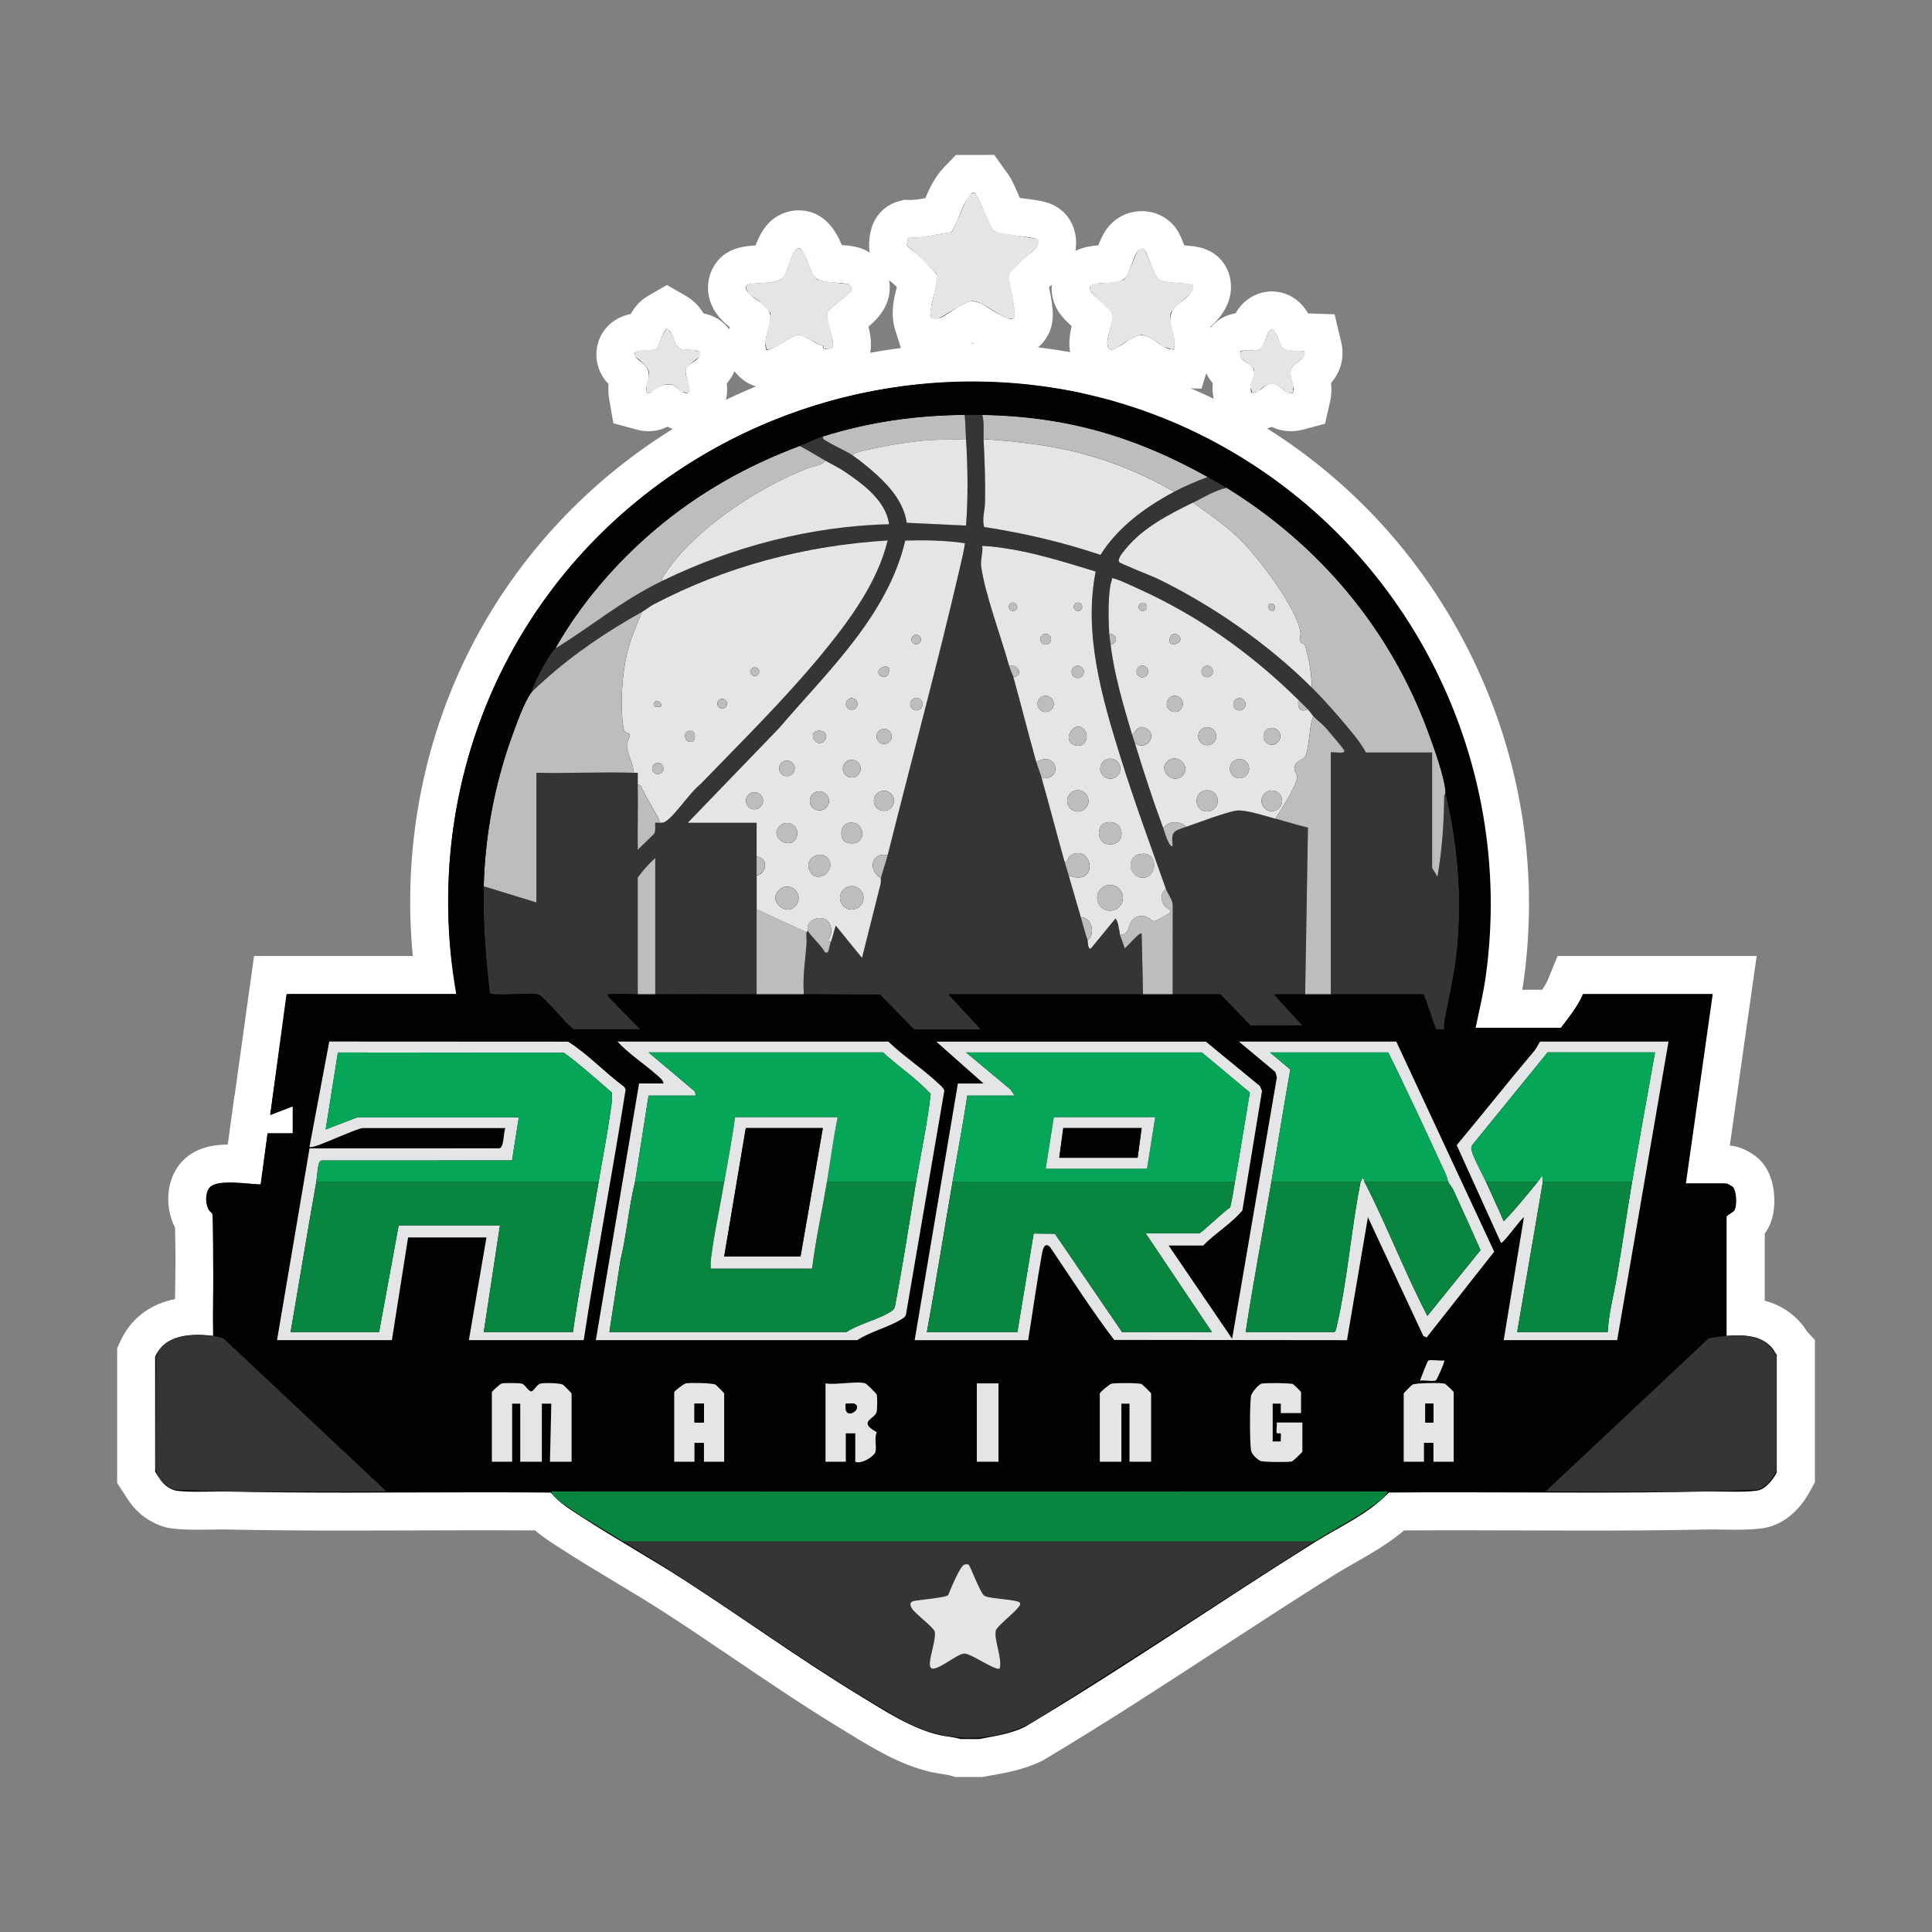 <?xml version="1.0" encoding="UTF-8"?>
<svg id="Camada_1" data-name="Camada 1" xmlns="http://www.w3.org/2000/svg" viewBox="0 0 610 610">
  <rect x="0" y="0" width="610" height="610" fill="#808080" stroke="none"/>
  <defs>
    <style>
      .cls-1 {
        fill: #08853e;
      }

      .cls-2 {
        fill: #06a659;
      }

      .cls-3 {
        fill: #fff;
      }

      .cls-4 {
        fill: #010202;
      }

      .cls-5 {
        fill: #bbbdbf;
      }

      .cls-6 {
        fill: #e4e5e6;
      }

      .cls-7 {
        fill: #373435;
      }
    </style>
  </defs>
  <g>
    <path d="M302.5,555.08l-.82-.24c-.88-.26-1.95-.42-3.08-.59-1.07-.16-2.17-.33-3.35-.6-8.75-2-17-7.06-24.27-11.52-.81-.5-1.61-.99-2.4-1.46-11.52-7-22.81-14.65-33.73-22.04-7.16-4.85-14.56-9.86-21.92-14.62-5.2-3.36-10.65-6.63-15.92-9.79-5.51-3.31-11.21-6.73-16.72-10.31l-.96-.62c-2.62-1.68-5.51-3.54-8.05-6.05-5.49-.04-11.43-.06-18.07-.06-7.28,0-14.56.02-21.84.05-7.29.02-14.59.05-21.88.05-15.09,0-26.74-.11-37.79-.34-.54-.01-1.09-.02-1.66-.02-1.17,0-2.38.02-3.61.04-1.33.02-2.68.04-4.02.04-3.11,0-5.41-.11-7.44-.36-1.48-.18-3.06-.78-4.84-1.84-2.9-1.73-4.48-4.24-5.64-6.07-.16-.26-.33-.52-.5-.78l-.98-1.5v-39.43l.54-1.19c2.08-4.56,6.84-9.97,17.7-10.35,0-2.97.04-5.92.08-8.82.07-5.28.14-10.73,0-16.02-.02-.52-.02-1.18-.03-1.9,0-.79-.02-1.99-.06-2.98-.16-.21-.32-.44-.46-.7-2.54-4.31-2.4-11.35,1.85-14.98,2.84-2.42,6.79-2.73,9.91-2.73,1.56,0,3.13.09,4.61.2l2.15-15.73h.04l6.13-43.99h51.63c-4.83-35.75,1.66-72.3,18.52-103.67,14.76-27.47,36.98-50.36,64.25-66.19,26.52-15.4,56.67-23.53,87.2-23.53,27.94,0,55.62,6.99,80.05,20.21,30.68,16.6,55.25,41.9,71.07,73.15,15.83,31.28,21.69,66.19,16.95,100.93-.45,3.32-1.09,6.57-1.76,9.76h16.53c1.79-2.34,3.42-4.58,4.37-6.92l1.52-3.73h51.92l-8.47,59.83h6.07c2.83,0,5.76,2.5,5.79,2.52,3.72,3.37,3.96,11.86,1.41,15.49-.41.58-.87,1.04-1.34,1.43v28.57c3.49.25,9.03,1.35,13.08,6.19.58.69.97,1.36,1.22,1.8.04.06.07.13.11.19l1.44,1.57v41l-.71,1.33c-1.62,3.01-5.19,8.16-10.97,8.86-2.04.25-4.33.36-7.43.36-1.33,0-2.67-.02-4-.04-1.23-.02-2.44-.04-3.61-.04-.58,0-1.15,0-1.7.02-10.86.23-22.33.34-37.19.34-7.09,0-14.19-.02-21.29-.05-7.08-.02-14.17-.05-21.25-.05-6.57,0-12.44.02-17.85.06-4.9,4.56-10.63,7.82-16.2,10.99-2.27,1.29-4.42,2.51-6.48,3.8-12.29,7.69-24.67,15.76-36.64,23.57-17.9,11.67-36.4,23.73-55.11,34.86l-.24.14-.25.12c-4.76,2.26-9.59,3.13-14.26,3.97l-2.16.39h-7.14Z"/>
    <path class="cls-3" d="M307.04,120.45c26.22,0,52.72,6.24,77.19,19.49,60.28,32.63,94.27,99.6,84.92,167.99-.76,5.59-2.09,11.06-3.24,16.57h26.91c2.55-3.35,5.36-6.71,6.97-10.66h40.98l-8.47,59.83h12.98c.1,0,1.63.85,1.76.97,1.29,1.17,1.52,6.18.53,7.6-.36.52-2.42,1.55-2.42,1.95v37.57c1.17-.08,2.36-.14,3.55-.14,4.09,0,8.11.74,10.92,4.11.53.64.81,1.43,1.37,2.04v37.16c-1.26,2.34-3.58,5.4-6.41,5.74-2.05.25-4.36.31-6.71.31-2.56,0-5.18-.08-7.61-.08-.62,0-1.23,0-1.82.02-12.34.27-24.71.34-37.07.34-14.17,0-28.35-.09-42.52-.09-6.79,0-13.57.02-20.35.08-6.42,6.78-15.49,10.75-23.38,15.69-30.69,19.21-60.54,39.85-91.64,58.36-4.54,2.16-9.49,2.88-14.39,3.78h-5.74c-2.21-.65-4.53-.77-6.78-1.28-8.7-1.99-17.3-7.66-24.89-12.27-18.94-11.51-36.9-24.54-55.51-36.56-10.73-6.93-21.93-13.15-32.63-20.1-3.42-2.22-7.04-4.38-9.6-7.61-6.92-.06-13.84-.09-20.77-.09-14.56,0-29.12.1-43.67.1-12.57,0-25.14-.07-37.69-.34-.58-.01-1.18-.02-1.79-.02-2.43,0-5.07.08-7.64.08-2.36,0-4.66-.07-6.71-.32-.77-.09-1.83-.65-2.5-1.05-1.97-1.17-2.97-3.11-4.18-4.97v-36.34c2.49-5.45,7.99-6.86,13.47-6.86,1.64,0,3.28.13,4.83.31-.23-10.41.31-20.88.01-31.3-.05-1.86-.02-5.51-.26-7.1-.07-.43-.78-.76-1.13-1.35-1.13-1.92-1.23-5.82.58-7.37,1.17-1,3.47-1.3,6.01-1.3,3.57,0,7.64.58,9.78.58h.01l2.2-16.1h7.92v-8.47l-7.1,2.73,5.33-38.25h53.41c-6.46-36.43-.66-74.34,16.8-106.83,29.47-54.83,87.08-86.56,146.17-86.56M307.04,108.45c-31.59,0-62.78,8.42-90.22,24.34-28.23,16.39-51.23,40.09-66.52,68.54-16.39,30.49-23.31,65.71-19.97,100.51h-50.12l-1.44,10.35-4.68,33.64h-.05l-1.42,10.38-.7,5.16c-3.8.05-9.06.62-13.21,4.17-6.55,5.6-6.86,15.6-3.44,22.01,0,.49.01.94.02,1.28,0,.75.02,1.44.03,1.99.15,5.16.08,10.31,0,15.76-.02,1.18-.03,2.37-.05,3.57-10.55,2.15-15.24,8.89-17.2,13.2l-1.08,2.37v42.51l1.95,2.99c.15.23.3.47.45.7,1.31,2.08,3.5,5.55,7.64,8.01,2.51,1.5,4.86,2.36,7.19,2.65,2.29.28,4.81.41,8.17.41,1.37,0,2.75-.02,4.12-.04,1.2-.02,2.39-.04,3.53-.04.52,0,1.03,0,1.53.01,11.1.24,22.8.34,37.95.34,7.3,0,14.71-.02,21.87-.05,7.15-.02,14.54-.05,21.8-.05,5.72,0,10.92.02,15.75.05,2.44,2.08,4.95,3.7,7.14,5.1l.95.61c5.6,3.64,11.34,7.08,16.9,10.42,5.23,3.14,10.63,6.39,15.76,9.69,7.31,4.72,14.69,9.72,21.82,14.55,10.97,7.43,22.32,15.11,33.97,22.19.78.47,1.57.96,2.37,1.45,7.67,4.7,16.36,10.04,26.07,12.26,1.4.32,2.67.51,3.79.68.89.13,1.81.27,2.3.42l1.65.48h8.55l1.08-.2c.54-.1,1.07-.19,1.61-.29,4.82-.86,10.29-1.84,15.77-4.45l.5-.24.48-.28c18.81-11.19,37.37-23.29,55.31-34.99,11.95-7.79,24.31-15.85,36.56-23.51,1.96-1.22,4.05-2.41,6.26-3.67,5-2.85,10.53-5.99,15.53-10.22,4.77-.03,9.91-.05,15.57-.05,7.07,0,14.26.02,21.22.05,6.98.02,14.19.05,21.3.05,14.91,0,26.42-.1,37.33-.34.51-.01,1.03-.01,1.56-.01,1.14,0,2.32.02,3.52.04,1.36.02,2.73.04,4.09.04,3.35,0,5.87-.12,8.16-.4,6.28-.76,11.8-5.01,15.54-11.98l1.43-2.66v-44.85l-2.58-2.81c-.34-.57-.86-1.39-1.58-2.25-3.03-3.62-6.94-6.08-11.68-7.37v-21.19c.09-.11.17-.23.25-.35,2.61-3.73,2.93-8.31,2.74-11.49-.21-3.53-1.26-8.46-5.04-11.89-.44-.4-4.21-3.69-8.98-4.05l6.54-46.18,1.94-13.68h-62.86l-3.05,7.47c-.4.99-1.05,2.06-1.84,3.19h-6.24c.16-.97.31-1.95.45-2.94,4.91-35.96-1.15-72.08-17.54-104.45-16.37-32.35-41.81-58.53-73.57-75.72-25.31-13.7-53.97-20.94-82.91-20.94h0Z"/>
  </g>
  <g>
    <path d="M319.24,106.7c-3.19,0-6.3-1.83-10.34-4.41-.53-.34-1.24-.79-1.54-.96-.08-.03-.16-.06-.22-.09-.25.12-.56.28-.83.42l-.48.25c-.33.17-1.35.85-2.03,1.3-2.48,1.65-4.09,2.68-5.75,3.09-.74.19-1.53.28-2.41.28-.34,0-.68-.01-1.02-.03-.14,0-.27-.02-.4-.02l-4.53.12-1.34-4.33c-1.12-3.59-.15-7.32.7-10.61.22-.86.52-2.01.68-2.87-.99-1.08-2.33-2.48-2.7-2.85-1.25-1.21-2.94-2.54-4.27-3.56l-1.6-1.23-.53-1.94c-.54-1.95-.11-5.22.9-7,.83-1.46,2.17-2.5,3.75-2.94l.86-.23.89.03c.16,0,.31,0,.47,0,2.17,0,4.49-.43,6.94-.88.66-.12,1.33-.25,2.01-.36.28-.63.55-1.31.83-2,1.2-2.94,2.55-6.28,5.3-9.13l1.77-1.83h6.47l1.79,2.53c.07.1.14.19.21.28.29.37.68.89,1.06,1.56.58,1,1.22,2.47,2.22,4.78.45,1.04,1.17,2.69,1.72,3.86,1.3.23,3.17.46,4.44.63,3.27.41,5.36.7,6.89,1.23,3.42,1.18,5.18,4.71,4.38,8.81-.53,2.7-2.52,4.35-5.53,6.85-.42.35-.79.65-1,.85-1.06,1.02-1.81,1.76-2.34,2.29.17.95.4,2.1.58,2.99,1.16,5.77,1.86,9.25-.16,12.14-1.32,1.89-3.46,2.98-5.86,2.98Z"/>
    <path class="cls-3" d="M307.73,60.93c.33.46.68.86.97,1.36,1.14,1.98,4.08,9.78,5.17,10.67,1.46,1.19,10.97,1.66,13.34,2.5.63.21.57,1.41.45,1.99-.16.84-3.89,3.65-4.78,4.51-.74.71-4.22,4.02-4.39,4.65-.33,2.32,2.67,12.27,1.69,13.68-.2.29-.53.41-.94.41-2.43,0-7.95-4.23-9.41-4.85-1.2-.51-2.06-.74-2.83-.74-1.22,0-2.2.57-3.92,1.46-1.54.79-5.25,3.59-6.48,3.9-.3.08-.62.1-.95.1-.48,0-.96-.05-1.42-.05-.05,0-.1,0-.15,0-1.18-3.8,2.61-10.48,1.57-14-.09-.32-3.87-4.29-4.44-4.84-1.44-1.39-3.2-2.79-4.79-4.01-.11-.4.12-2.47.45-2.55.22,0,.43,0,.65,0,4.35,0,8.56-1.26,12.85-1.76,2.51-3.94,3.26-9.03,6.55-12.44h.82M313.9,48.9l-6.17.03h-5.91l-3.54,3.66c-3.17,3.28-4.89,7.01-6.11,9.98-1.73.31-3.35.57-4.66.57-.1,0-.19,0-.29,0l-1.78-.05-1.72.47c-3.14.85-5.76,2.89-7.39,5.75-1.82,3.19-2.44,8.05-1.48,11.56l1.07,3.89,3.2,2.46c1.19.92,2.69,2.1,3.73,3.09.08.08.18.19.31.32-.94,3.62-2.09,8.46-.52,13.5l2.7,8.66,8.88-.23h.13c.44.03.88.04,1.32.04,1.37,0,2.64-.15,3.86-.46,2.72-.68,4.97-2.17,7.57-3.89,4.15,2.59,7.83,4.47,12.16,4.47s8.32-2.02,10.78-5.54c3.44-4.93,2.47-10.06,1.17-16.52.18-.16.42-.35.67-.56,3.42-2.84,6.64-5.52,7.58-10.31,1.39-7.07-2.03-13.48-8.31-15.64-2.09-.73-4.45-1.05-8.09-1.51-.32-.04-.69-.09-1.07-.14-.13-.29-.24-.56-.34-.79-1.08-2.5-1.79-4.1-2.53-5.39-.58-1.01-1.15-1.75-1.49-2.2l-.11-.15-3.59-5.05h0Z"/>
  </g>
  <g>
    <path d="M242.23,116.49c-1.81,0-3.48-.7-4.69-1.98l-1.07-1.13-.39-1.51c-.94-3.65-.04-6.83.62-9.15.19-.69.38-1.34.48-1.88-.01-.01-.35-.31-.35-.31-.19-.15-.46-.33-.76-.54-1.11-.78-2.64-1.85-3.88-3.14-3.55-3.69-3.07-7.61-1.44-10.04,1.98-2.96,5.25-3.16,8.71-3.36.92-.06,2.43-.15,3.45-.3.24-.6.5-1.36.69-1.9,1.16-3.35,2.61-7.51,6.8-8.61.56-.15,1.14-.22,1.72-.22,5.42,0,7.46,5.44,8.68,8.69.1.27.18.5.25.66.17.35.33.73.48,1.06.02.06.05.11.08.17.11.02.23.04.37.07.66.11,1.55.17,2.5.22,1.38.08,2.95.18,4.47.51,2.32.51,5,2.36,5.76,5.32,1.27,4.95-2.86,8.23-6.17,10.86-.34.27-.77.61-1.16.93.13.51.29,1.07.42,1.52.75,2.63,1.53,5.36,1.02,8.1-.49,2.61-2.83,5.66-7.8,5.66-1.43,0-3.53-.19-5.22-1.81-.19-.18-.37-.37-.53-.57-.6-.3-1.19-.64-1.8-.98-.36-.2-.84-.47-1.29-.7-.58.33-1.24.72-1.76,1.02-3.61,2.13-5.77,3.33-8.19,3.33Z"/>
    <path class="cls-3" d="M252.12,78.42c1.58,0,2.95,4.72,3.47,5.83,1.6,3.45,1.42,4.06,5.37,4.74,2.12.37,4.73.25,6.69.68.41.09,1.15.54,1.25.95.52,2.03-6.52,5.85-7.55,7.93-1.08,2.17,2.11,8.01,1.58,10.86-.12.61-1.1.78-1.91.78-.54,0-1-.07-1.06-.13-.1-.1,0-.64-.31-.91-1.97-.49-5.76-3.41-7.69-3.41-.03,0-.05,0-.08,0-1.57.07-7.93,4.74-9.65,4.74-.15,0-.27-.04-.34-.11-.85-3.3,1.04-6.31,1.33-9.46.25-2.68-.58-3.22-2.42-4.89-1.19-1.08-6.41-3.89-5.07-5.88.75-1.12,8.88-.21,11.22-2.17,2-1.67,2.92-9,4.97-9.54.07-.02.14-.03.2-.03M252.12,66.42h0c-1.09,0-2.18.14-3.24.42-6.27,1.64-8.84,6.75-10.31,10.65-3.85.24-9.33.79-12.81,5.98-3.02,4.5-3.53,11.67,2.1,17.54.81.84,1.67,1.59,2.49,2.23-.62,2.61-1.11,6.13-.09,10.13l.77,3.02,2.15,2.26c2.36,2.48,5.57,3.85,9.04,3.85,3.66,0,6.63-1.49,9.87-3.36,2.34,2.03,5.34,3.06,8.92,3.06,8.09,0,12.71-5.3,13.7-10.55.59-3.13.13-6.02-.51-8.54.72-.6,1.44-1.25,2.12-1.94,5.29-5.38,4.9-10.79,4.2-13.53-1.49-5.8-6.47-8.85-10.28-9.69-1.59-.35-3.13-.49-4.46-.58-1.67-4.07-5.35-10.96-13.66-10.96h0ZM262.41,77.05s0,0,0,0h0Z"/>
  </g>
  <g>
    <path d="M370.33,116.38c-3.81-.15-6.53-2.08-8.34-3.35-.57-.4-1.16-.82-1.56-1.02-.14.07-1.01.53-1.01.53-.15.09-.65.43-1.01.68-2.16,1.48-4.61,3.16-7.55,3.16-.65,0-1.28-.08-1.89-.25-1.25-.34-3.01-1.19-4.23-3.34-1.95-3.43-.92-7.13-.1-10.11.14-.49.31-1.13.44-1.67-.56-.53-1.22-1.13-1.71-1.57-2.03-1.85-3.22-2.95-3.99-4.08l-.12-.18-.11-.19c-1.42-2.41-1.5-5.09-.25-7.35,2.27-4.07,7.2-4.19,10.14-4.27.28,0,.53,0,.72-.02.26-.03,1.05-.12,1.19-.14.25-.61.57-1.44.79-2.01,1.24-3.21,2.01-5.1,3.5-6.5,1.4-1.31,3.26-2.04,5.23-2.04s3.77.71,5.13,2.01c1.25,1.19,1.79,2.57,3.08,5.89.28.73.53,1.39.69,1.73.07.15.36.77.39.84,1.08.14,2.5.25,3.4.32,3.82.29,8.14.62,9.25,5.21,1.36,5.58-3.38,9.42-5.93,11.48-.3.24-.71.57-.99.81.07.54.29,1.44.46,2.08.6,2.36,1.41,5.59.35,9.09l-1.35,4.44-4.63-.18Z"/>
    <path class="cls-3" d="M360.48,78.67c.38,0,.74.12,1.01.37.44.42,1.99,4.84,2.48,5.85.36.74,1.22,2.76,1.7,3.22,1.65,1.53,10.73,1.16,10.92,1.97.64,2.62-4.13,5.28-5.75,7.05-3.49,3.81,1.09,8.78-.27,13.26-3.16-.13-5.15-2.71-7.74-3.88-1.06-.48-1.84-.69-2.53-.69-1.16,0-2.08.58-3.67,1.41-1.36.72-4.2,3.15-5.77,3.15-.11,0-.22-.01-.32-.04-.28-.08-.45-.28-.59-.52-1.37-2.41,2.05-7.98,1.16-10.99-.33-1.13-5.83-5.48-6.79-6.87-1.75-2.98,4.61-2.45,6.13-2.65,2.12-.27,4.03-.24,5.23-2.14,1.1-1.72,2.65-7.12,3.67-8.08.29-.27.71-.42,1.13-.42M360.48,66.67h0c-3.5,0-6.81,1.3-9.33,3.66-2.16,2.02-3.3,4.41-4.38,7.13-3.88.27-9.86,1.42-13.1,7.26-2.28,4.1-2.17,9.08.31,13.3l.22.38.25.36c.97,1.41,2.17,2.61,3.91,4.21-.83,3.41-1.48,8.12,1.16,12.77,1.75,3.08,4.55,5.28,7.88,6.18,1.12.3,2.28.46,3.46.46,3.92,0,7.11-1.69,9.48-3.23,2.24,1.42,5.51,3.05,9.75,3.22l9.27.37,2.69-8.88c1.27-4.18.73-7.96.12-10.68,3.28-2.96,7.92-8.37,6.08-15.95-.47-1.92-2.65-8.27-11.23-9.45-.97-.13-2-.22-3.09-.3-1.24-3.18-2.15-5.23-4.19-7.17-2.49-2.36-5.78-3.66-9.26-3.66h0Z"/>
  </g>
  <g>
    <path d="M204.8,130.14c-.71,0-1.43-.1-2.19-.31l-3.68-1-.66-3.75c-.47-2.68.04-4.8.39-6.12-.29-.25-.61-.53-.84-.72-1.35-1.15-2.09-1.78-2.69-2.97-1.16-2.29-1.12-4.78.11-6.85,1.89-3.18,5.31-3.66,7.96-3.79.83-2.17,1.96-4.6,4.4-6.01l2.99-1.73,3,1.72c2.78,1.6,3.92,4.1,4.59,5.86,2.14.11,4.41.4,6.21,1.93,2.87,2.43,3.06,6.9,1.45,9.55-.77,1.25-1.78,1.98-2.96,2.83,0,0,0,0,0,0,.68,2.51,1.9,7.11-2.02,9.97-1.21.88-2.64,1.34-4.14,1.34-2.67,0-4.7-1.43-6.12-2.53-.25.12-.53.27-.8.42-1.7,1.75-3.62,2.14-5,2.14Z"/>
    <path class="cls-3" d="M210.61,103.83c2.65,1.52,1.8,6.09,4.94,6.53,1.02.14,4.23.01,4.96.64.35.3.46,1.43.21,1.85-.36.59-3.81,2.51-4.18,3.74-.54,1.83,1.92,6.51.78,7.34-.18.13-.38.19-.6.19-1.33,0-3.23-2.13-4.22-2.51-.48-.18-.97-.26-1.45-.26-1.71,0-3.39.98-4.87,1.81-.6.34-.6.98-1.37.98-.17,0-.37-.03-.62-.1-.64-3.64,2.12-5.27-.41-8.47-.58-.74-3.15-2.73-3.29-3-1.41-2.78,5.43-1.48,6.69-2.34,1.06-.72,1.81-5.47,3.43-6.4M210.59,89.98l-5.99,3.46c-2.63,1.52-4.31,3.64-5.46,5.69-3.12.67-6.71,2.28-9.06,6.24-2.26,3.81-2.37,8.53-.31,12.62.7,1.38,1.51,2.38,2.38,3.25-.13,1.41-.12,3.07.2,4.9l1.32,7.5,7.35,1.99c1.26.34,2.53.52,3.76.52,1.43,0,3.63-.24,5.91-1.42,1.65.78,3.67,1.39,6,1.39,2.78,0,5.44-.86,7.67-2.49,3.85-2.8,5.75-7.51,5.1-12.58.51-.56,1.01-1.2,1.47-1.95,3.38-5.53,2.2-13.11-2.69-17.26-1.96-1.66-4.1-2.48-6.12-2.9-1.15-1.9-2.89-3.97-5.57-5.51l-5.99-3.44h0Z"/>
  </g>
  <g>
    <path d="M407.61,130.13c-2.71,0-4.73-1.29-6.05-2.32-1.34,1-3.36,2.24-6.19,2.24-.19,0-.39,0-.59-.02l-3.75-.24-1.42-3.48c-1.26-3.08-.7-5.71-.14-7.45-1.35-.95-3.18-2.53-3.73-5.24-.27-1.28-.65-4.54,1.56-6.84,2.02-2.09,4.63-2.09,6.2-2.09h.59s0-.03.02-.04c.26-.7.5-1.36.79-1.96,1.95-4.07,5-4.68,6.65-4.68,4.77,0,6.69,4.41,7.63,6.83.61.03,1.28.05,1.91.07l.94.03,4.59.15,1.06,4.46c1.16,4.88-2.22,7.95-3.96,9.33.42,1.56,1.02,3.88.42,6.52l-.81,3.53-3.5.93c-.72.19-1.46.29-2.2.29Z"/>
    <path class="cls-3" d="M401.54,104c1.19,0,2.11,3.47,2.68,4.56.9,1.72.81,1.77,2.83,2.08,1.46.23,3.29.23,4.78.28.64,2.68-3.81,3.74-4.31,5.93-.53,2.29,1.32,4.76.76,7.18-.23.06-.45.09-.66.09-2.22,0-3.63-3.02-5.75-3.05-.02,0-.03,0-.05,0-2.67,0-3.88,2.97-6.43,2.97-.07,0-.14,0-.21,0-.94-2.3.52-3.97.8-5.89.49-3.32-3.95-3.79-4.35-5.73-.05-.26-.06-1.4,0-1.48.21-.22.96-.25,1.87-.25.35,0,.73,0,1.12,0,1.36,0,2.79-.06,3.42-.58.92-.75,1.72-3.69,2.27-4.84.44-.91.85-1.27,1.23-1.28M401.54,92h0c-1.81,0-7.76.52-11.44,6.92-2.17.37-4.82,1.3-7.12,3.69-4.19,4.35-3.58,9.99-3.12,12.22.54,2.63,1.75,4.65,3.05,6.15-.2,2.16-.02,4.76,1.14,7.6l2.85,6.96,7.5.48c.33.02.65.03.97.03,2.4,0,4.44-.55,6.1-1.27,1.67.77,3.73,1.36,6.14,1.36,1.26,0,2.52-.16,3.74-.49l7-1.86,1.62-7.06c.49-2.15.48-4.13.28-5.79.2-.23.39-.47.59-.72,2.69-3.48,3.66-7.88,2.66-12.06l-2.12-8.93-8.35-.27c-3.66-6.27-9.24-6.95-11.5-6.95h0Z"/>
  </g>
  <path class="cls-6" d="M250.56,79.78c1.35-2.5,2.16-1.06,3.41,0,.44,1.61,2.78,7.5,3.84,8.31s7.53,1.28,9.38,1.5c2.76.33,1.9,1.85.43,3.41-1.18,1.26-5.89,4.32-6.33,5.85-.42,1.45,1.42,6.83,1.64,8.65.43,3.64-.48,2.76-2.99,2.56.23-1.04-.53-.88-1.12-1.2-1.13-.61-5.9-3.11-6.78-3.1-1.38.02-5.88,3.16-7.46,3.87-3.72,1.68-2.21.41-2.99-1.28.02-2.07,2.1-7.89,1.64-9.5-.35-1.21-5.27-5.3-6.75-5.85-.34-.83-1.08-1.72-.89-2.71.1-.51,1.06-.43,1.31-.7,2.37-.34,8.01-.14,9.81-1.49,1.66-1.25,2.86-6.52,3.84-8.32Z"/>
  <path class="cls-6" d="M286.82,75.09c4.56.02,9.05-1.22,13.57-1.79.74-.48,4.1-9.82,5.68-11.6s2.44,0,3.17,1.43,4.16,9.59,4.89,10.03l13.64,2.35c.43,1.51.06,1.15,0,2.13-3,3.02-6.57,5.59-9.21,8.94.3,4.05,1.46,8.24,1.96,12.38-.11.14.15,1.11-.41,1.51-.51.37-1.25.09-1.73.19-3.18-.9-8.19-5.62-11.31-5.59-2.37.02-8.41,4.43-10.87,5.59-.55-.08-1.81.19-2.08-.05-.18-.16-.11-1.29-.48-1.65.6-4.18,2.08-8.23,2.06-12.5-3.01-3.06-5.84-6.27-9.31-8.83-.08-1.09.07-1.58.43-2.56Z"/>
  <path class="cls-6" d="M361.46,78.93c.85,1.51,3.41,8.43,4.27,9.16,1.33,1.12,8.2,1.35,10.23,1.5.1.17.79.22.87,1.07.11,1.22-.68,1.43-.87,1.92-1.14,1.2-5.95,5.08-6.31,6.27-.64,2.1,1.1,6.29,1.19,8.65.2,4.72-.92,2.22-3.41,2.13-1.34-1.24-5.3-3.86-7.04-3.86s-6.55,3.04-7.89,4.29c-.63.06-1.7.51-2.14.25-.68-.41-.6-1.57-.85-1.95.41-3.18,1.82-6.29,1.62-9.51l-7.17-7.13c.33-2.77.31-1.13,1.28-2.13,2.04-.25,8.27-.36,9.69-1.41.9-.66,3.57-7.74,4.39-9.26.31-.08.57-.37,1.07-.37s.75.29,1.07.37Z"/>
  <path class="cls-6" d="M209.19,105.8c2.01-3.59,1.43-1.47,3.41,0,1.06,5.38,2.21,4.27,6.4,4.69.53.05,1.37.67,2.14.43.06.75-.27,1.43-.43,2.13-.99.1-4.04,3.09-4.2,3.72-.35,1.32.99,4.22,1.22,5.66-.14.31.13,1.15-.41,1.53-.42.31-1.48-.25-2.15-.25-3.39-3.29-4.5-2.92-8.25-.77-.57.33-1.36.13-1.13,1.2-.57.02-1.14,0-1.71,0,0-.57-.02-1.14,0-1.71.14-4.36,2.5-4.07-1.27-7.89-.54-.55-1.79-1.78-2.56-1.92,0-1.45.68-1.92,2.13-2.13s3.59.4,4.83-.39c.57-.36,1.46-3.34,1.99-4.3Z"/>
  <path class="cls-6" d="M402.41,104.09c.38,1.03,2.26,5.63,2.84,6,1.06.67,5.05.57,6.54.82.52,1.46.07,1.04,0,1.71-.77.84-3.84,2.96-4.08,3.8-.68,2.37.64,3.76.67,6.01-.59,1.16,1.28,1.73-1.71,1.71l-3.25-2.5c-1.94-1.25-4.92.39-6.13,2.07-.77.03-1.39.33-2.13.43.17-.78-.13-1.12-.43-1.71,0-1.46,1.54-4.49,1.22-5.66s-3.25-2.89-4.2-3.72c-.2-1.18-.57-.61,0-2.13,1.57-.55,4.78-.06,5.97-.64s2.24-4.69,2.98-5.76c.65-.93,1.31-.4,1.71-.43Z"/>
  <g>
    <g>
      <path class="cls-7" d="M310.12,130.97c.7,2.52.3,5.11.43,7.68.34,6.73.62,13.5.45,20.28-.06,2.41-.98,5-.26,7.47,12.4,1.89,24.77,4.78,36.74,8.8,5.5-8.76,14.2-15.09,23.22-19.92,3.2-1.71,7.26-3.44,10.66-4.69,1.99,1.11,3.94,2.16,5.97,3.41-3.84.8-7.22,2.98-10.66,4.69-7.72,3.83-15.75,7.89-21.31,14.73-.68.84-2.67,3.07-1.96,4.06.38.53,10.19,4.33,11.91,5.16,17.49,8.48,35.05,20.67,48.9,34.48,4.27,4.26,8.95,9.61,12.78,14.3,1.51,1.85,3.16,4.06,4.28,6.17h20.9v36.47l1.7,2.77c1.43-8.39,2.04-16.88,2.12-25.41,0-.55.44-.98.44-1.03,4.07,16.7,5.44,34.61,3.36,51.77-.83,6.88-2.47,13.76-3.74,20.57-.11.57.04,2.22-.04,2.3-.09.09-2.39.06-2.51-.05-.53-.46-3.58-10.91-4.15-11.07-9.72.06-19.45.01-29.17.03v-76.35c.34-.34,4.78.68,4.26-.63-.23-.58-4.9-6.08-5.75-7.05-1.21-1.39-2.88-2.57-4.06-3.83-.43-.46-.9-1.29-1.71-2.13-1-1.04-1.96-1.98-2.99-2.99-14.81-14.56-31.43-26.46-50.47-35.05-2.12-.96-5.72-2.71-7.8-3.29-.83-.23-.47.11-.63.54-1.31,3.65-1.07,12.76-.81,16.9.07,1.15.29,2.27.43,3.41,1.18,9.69,4.06,19.27,6.82,28.58.29.98.62,1.82.85,2.56,2.77,9.02,5.66,18.02,8.96,26.87.17.44,1.97,6.7,2.98,5.54-.53-4.69.35-4.61,4.27-5.97,3.51-1.22,12.95-4.79,15.98-5.13s9.07,1.75,12.17,2.57c3.41.91,6.82,2.01,10.26,2.81l-.88,52.64c-3.26.02-6.55-.01-9.81,0l8.96,9.81h-16.42l-9.47-9.82c-5.01,0-10.04.04-15.05,0l.02-28.38c-.15-1.64-1.71-3.64-2.15-4.88-4.89-13.82-10.02-27.71-14.38-41.71-5.8-18.64-11.7-38.9-7.8-58.52-11.69-3.54-23.54-7.37-35.83-8.11.34,2.22-.63,4.31-.33,6.51,1.17,8.56,6.36,22.5,8.86,31.45.35,1.25,1.06,2.63,1.28,3.41,2.47,8.85,4.73,17.96,7.25,26.87.49,1.72,1.26,3.52,1.71,5.12,2.48,8.79,4.77,17.66,7.25,26.44.41,1.44.88,2.84,1.28,4.27,1.25,4.42,2.56,8.82,3.84,13.22.75,2.6,1.24,4.66,2.13,7.25.1.3,0,3.09,1.06,2.56l7.68-9.37c.75-.02,1.37,4.25,1.49,5.11l1.49,4.26c.67-.43,4.77-5.32,5.34-4.69l.43,19.19c-20.47-.06-40.95.04-61.42,0l10.24,11.09h-21.11l-10.75-11-24.01-.09c-.45-5.39.45-10.67.85-16,.09-1.18-.16-2.54,0-3.62.03-.2.22-.38.43-.43.28,1.04,4.76,5.17,5.35,6.81.46-.03.79.32,1.04-.26s.57-2.28.86-3.14c.57-1.67,1.03-3.42,1.49-5.12l8.31,10.23c1.97-7.78,3.93-15.58,5.87-23.37.16-.63,0-1.36.1-1.8.59-2.34,1.53-4.83,2.13-7.25,7.57-30.24,15.79-60.48,22.83-90.84.21-.92,1.77-7.42,1.48-7.69-6.22-.91-12.47-.98-18.75-.83-5.61,23.76-24.58,41.37-39.89,59.27l-28.8,29.85h21.75c0,3.55-.01,7.11,0,10.66,0,1.99,0,3.99,0,5.97.01,3.55,0,7.11,0,10.66v26.87c-10.66-.02-21.33-.04-31.99,0v-43.08c-2.03,1.83-3.98,4.03-5.54,6.19v36.88c-2.71.02-5.69-.19-8.33,0-.63.05-1.23-.33-1.06.63l10.23,10.46h-21.11c-2.32-1.52-9.33-10.45-11.18-11-2.36-.7-14.49.67-15.3-.49-1.25-11.31-2.2-22.31-1.89-33.72l16.64,5.12v-40.95c10.22.22,20.5-.29,30.71,0,.43.01.86-.02,1.28,0,.02,1.28-.02,2.56,0,3.84.11,6.81-.09,13.66,0,20.47l5.11-4.99c.71-.68.25-3.33.43-3.54.06-.07.94.03,1.28,0,.82-.06,1.11.1,1.94-.4,3-1.83,7.81-9.33,11.05-11.79,12.82-13.3,26.34-26.55,38.19-40.92,8.65-10.49,17.66-22.64,20.91-36.03-25.88,1.55-50.98,8.15-73.87,20.18-1.37.72-2.57,1.76-3.76,2.43-10.95,6.15-21.33,13.07-30.72,21.53-1.17,1.05-3.38,2.95-4.26,4.06.73-2.4,1.89-4.76,3.07-6.96.9-1.69,3.52-6.44,4.61-7.12,11.62-7.16,20.73-14.99,33.7-21.33,22.06-10.79,47.04-17.33,71.66-17.92-.98-7.46-8.33-12.78-14.19-16.73-1.95-1.31-3.92-2.19-5.86-3.31-2.69-1.56-5.36-3.21-8.1-4.69,2.2-.83,4.86-2.24,7.25-2.99-.05,1.03.62,1.1,1.27,1.51,2.47,1.55,5.79,2.91,8.12,4.46s5.64,4.31,7.68,6.18c4.4,4.04,8.55,8.97,9.42,15.11l18.73.9c.69-9.08.56-18.23,0-27.3-.16-2.55-.16-5.13-.43-7.68,1.84-.02,3.7-.03,5.55,0Z"/>
      <path class="cls-5" d="M387.33,154c29.26,18.06,51.55,44.48,63.56,76.98,1.71,4.61,5.45,14.86,5.54,19.41,0,.06-.44.48-.44,1.03-.08,8.53-.69,17.02-2.12,25.41l-1.7-2.77v-36.47h-20.9c-1.12-2.11-2.77-4.33-4.28-6.17-3.83-4.69-8.51-10.04-12.78-14.3-.05-2.69-.41-5.99-.96-8.63-.16-.76-1.08-4.59-1.28-4.9-.24-.36-1.31-.4-1.55-1.26-.2-.74.36-1.62.21-2.69-1.09-7.54-13.23-23.5-18.79-29.02-4.42-4.39-10.09-8.33-15.16-11.92,3.45-1.71,6.83-3.89,10.66-4.69Z"/>
      <path class="cls-5" d="M202.64,193.24c-1.59,4.18-3.51,8.32-4.58,12.69-1.7,6.93-2.24,16.22-1.34,23.3.37,2.88,1.73,1.73,2.06,2.65.32.87-.94,2.19-.86,3.78.14,2.55,2.18,5.64,2.15,8.33-10.21-.29-20.49.22-30.71,0v40.95l-16.64-5.12c.43-15.99,3.38-31.86,8.76-46.9,1.24-3.46,4.09-11.48,6.16-14.1.88-1.11,3.09-3.01,4.26-4.06,9.39-8.47,19.76-15.39,30.72-21.53Z"/>
      <path class="cls-5" d="M252.54,140.78c2.75,1.48,5.41,3.13,8.1,4.69-1.29,1.53-3.75,1.65-5.54,2.35-15.69,6.09-35.75,19.16-45.14,33.34-.48.73-1.05,1.29-.93,2.27-12.97,6.34-22.08,14.17-33.7,21.33,7.84-13.98,19.23-27.15,31.48-37.51,13.8-11.67,28.87-20.15,45.73-26.47Z"/>
      <path class="cls-5" d="M414.63,226.08c1.18,1.27,2.85,2.45,4.06,3.83.85.97,5.52,6.47,5.75,7.05.51,1.31-3.92.29-4.26.63v76.35c-2.69,0-5.41-.01-8.1,0l.88-52.64c-3.44-.8-6.85-1.9-10.26-2.81,1.55-2.67,7.04-10.62,6.82-13.41-.09-1.17-1.18-1.53-.67-3.24.58-1.91,2.67-1.89,3.16-2.84,1.61-3.13,1.21-9.47,2.64-12.93Z"/>
      <path class="cls-5" d="M381.36,150.59c-3.4,1.25-7.46,2.98-10.66,4.69-8.58-5.07-18.41-9.18-28.06-11.82-10.46-2.86-21.32-4.09-32.08-4.82-.13-2.57.27-5.16-.43-7.68,26.7.5,48.22,6.8,71.23,19.62Z"/>
      <path class="cls-5" d="M254.67,294.32c-.16,1.09.08,2.45,0,3.62-.4,5.33-1.3,10.6-.85,16-4.97-.02-9.96,0-14.93,0v-26.87l15.78,7.25Z"/>
      <path class="cls-5" d="M304.58,130.97c.27,2.55.27,5.13.43,7.68-4.18.22-8.87.06-13,.43-5.87.53-13.25,1.76-19,3.18-1.27.31-2.88.53-3.82,1.51-2.33-1.55-5.65-2.91-8.12-4.46-.65-.41-1.32-.48-1.27-1.51,14.77-4.62,29.32-6.69,44.79-6.82Z"/>
      <path class="cls-5" d="M370.27,313.94c-3.12-.02-6.26,0-9.38,0l-.43-19.19c-.56-.63-4.67,4.26-5.34,4.69l-1.49-4.26c3.84-.03,1.92-4.63,5.52-5.78,2.96-.95,4.5,1.52,5.27,1.45.46-.04,4.58-2.25,5-2.7.79-.85-1.11-1.35-1.73-2.13-1.21-1.52-1.38-4.22.44-5.34.44,1.24,2,3.25,2.15,4.88l-.02,28.38Z"/>
      <path class="cls-5" d="M206.9,313.94c-1.84,0-3.7-.01-5.55,0v-36.88c1.57-2.16,3.51-4.36,5.54-6.19v43.08Z"/>
      <path class="cls-6" d="M238.89,270.44c-.01-3.55,0-7.11,0-10.66h-21.75l28.8-29.85c15.31-17.91,34.29-35.51,39.89-59.27,6.28-.15,12.54-.08,18.75.83.28.27-1.27,6.77-1.48,7.69-7.05,30.36-15.26,60.59-22.83,90.84-5.33-1.05-6.29,4.83-2.13,7.25-.11.44.06,1.16-.1,1.8-1.95,7.79-3.9,15.59-5.87,23.37l-8.31-10.23c-.46,1.7-.92,3.44-1.49,5.12-1.76.25-.13-1.59-.02-2.37,1.06-7.46-8.5-5.78-7.23-1.04-.2.05-.4.23-.43.43l-15.78-7.25c0-3.55.01-7.11,0-10.66,3.28-.67,3.76-5.78,0-5.97ZM290.78,201.92c0-.83-.67-1.5-1.5-1.5s-1.5.67-1.5,1.5.67,1.5,1.5,1.5,1.5-.67,1.5-1.5ZM280.64,210.78c-.89-.44-1.36-.49-2.22,0-3.65,2.06,2.92,5.38,2.22,0ZM270.73,222.26c0-1.01-.82-1.82-1.82-1.82s-1.82.82-1.82,1.82.82,1.82,1.82,1.82,1.82-.82,1.82-1.82ZM291.32,222.31c0-1.09-.88-1.97-1.97-1.97s-1.97.88-1.97,1.97.88,1.97,1.97,1.97,1.97-.88,1.97-1.97ZM281.54,232.52c0-1.32-1.07-2.39-2.39-2.39s-2.39,1.07-2.39,2.39,1.07,2.39,2.39,2.39,2.39-1.07,2.39-2.39ZM260.11,234.08c1.29-1.12.9-3.64-1.82-3.34-3.52.4-.67,5.5,1.82,3.34ZM271.72,242.69c0-1.55-1.25-2.8-2.8-2.8s-2.8,1.25-2.8,2.8,1.25,2.8,2.8,2.8,2.8-1.25,2.8-2.8ZM250.92,242.6c0-1.36-1.1-2.46-2.46-2.46s-2.46,1.1-2.46,2.46,1.1,2.46,2.46,2.46,2.46-1.1,2.46-2.46ZM282.27,252.84c0-1.75-1.42-3.18-3.18-3.18s-3.18,1.42-3.18,3.18,1.42,3.18,3.18,3.18,3.18-1.42,3.18-3.18ZM240.93,252.83c0-1.49-1.21-2.7-2.7-2.7s-2.7,1.21-2.7,2.7,1.21,2.7,2.7,2.7,2.7-1.21,2.7-2.7ZM261.74,252.87c0-1.67-1.35-3.02-3.02-3.02s-3.02,1.35-3.02,3.02,1.35,3.02,3.02,3.02,3.02-1.35,3.02-3.02ZM245.84,261.18c-2.82,3.44,3.87,7.43,5.62,3.28,1.53-3.62-3.1-6.35-5.62-3.28ZM267.78,259.86c-2.76.61-2.89,5.76-.09,6.3,6.53,1.26,5.61-7.52.09-6.3ZM261.37,270.99c-2.35-2.92-8.13.23-5.45,4.39,2.45,3.8,8.37-.74,5.45-4.39ZM251.13,286.1c3.14-3.72-1.6-8.16-5.02-5.23-4.03,3.46,2.19,8.59,5.02,5.23ZM272.64,283.48c0-2.05-1.66-3.71-3.71-3.71s-3.71,1.66-3.71,3.71,1.66,3.71,3.71,3.71,3.71-1.66,3.71-3.71Z"/>
      <path class="cls-6" d="M202.64,193.24c1.19-.67,2.39-1.71,3.76-2.43,22.89-12.03,47.99-18.62,73.87-20.18-3.25,13.39-12.26,25.53-20.91,36.03-11.85,14.37-25.36,27.63-38.19,40.92-3.24,2.46-8.06,9.95-11.05,11.79-.83.51-1.12.34-1.94.4.1-.86-.28-1.41-.66-2.11-1.58-2.87-3.22-5.51-4.75-8.47-.35-.69-.26-1.44-1.41-1.37-.02-1.28.02-2.57,0-3.84-.42-.02-.85.01-1.28,0,.03-2.7-2.01-5.78-2.15-8.33-.09-1.6,1.17-2.91.86-3.78-.33-.92-1.69.24-2.06-2.65-.9-7.08-.36-16.37,1.34-23.3,1.07-4.37,2.99-8.51,4.58-12.69ZM239.68,212.07c0-.75-.61-1.36-1.36-1.36s-1.36.61-1.36,1.36.61,1.36,1.36,1.36,1.36-.61,1.36-1.36ZM229.55,222.18c0-.84-.68-1.53-1.53-1.53s-1.53.68-1.53,1.53.68,1.53,1.53,1.53,1.53-.68,1.53-1.53ZM208.61,223.09c.86-.87-1.48-2.77-2.13-1.06-.6,1.59,2.01,1.17,2.13,1.06ZM217.44,230.84c-2.12.6-1.07,4.04,1.15,3.31,1.13-.37,1.32-4.01-1.15-3.31ZM209.47,242.65c0-.98-.79-1.77-1.77-1.77s-1.77.79-1.77,1.77.79,1.77,1.77,1.77,1.77-.79,1.77-1.77Z"/>
      <path class="cls-6" d="M318.65,210.3c-2.5-8.96-7.69-22.9-8.86-31.45-.3-2.2.66-4.29.33-6.51,12.3.74,24.14,4.56,35.83,8.11-3.9,19.62,2,39.87,7.8,58.52,4.36,14,9.48,27.89,14.38,41.71-1.81,1.12-1.65,3.82-.44,5.34.62.78,2.51,1.28,1.73,2.13-.42.45-4.54,2.66-5,2.7-.78.07-2.31-2.4-5.27-1.45-3.61,1.15-1.68,5.75-5.52,5.78-.12-.86-.75-5.13-1.49-5.11l-7.68,9.37c-1.06.54-.96-2.25-1.06-2.56,2.58-1.92,1.36-7.26-2.13-7.25-1.27-4.4-2.59-8.8-3.84-13.22,9.84,3.77,7.44-10.29.69-6.35-1.32.77-.61,2.18-1.97,2.09-2.49-8.79-4.77-17.66-7.25-26.44,7.16.55,4.71-8.94-1.71-5.12-2.52-8.91-4.78-18.02-7.25-26.87,3.42-.19,1.5-4.31-1.28-3.41ZM321.19,191.59c0-.73-.59-1.32-1.32-1.32s-1.32.59-1.32,1.32.59,1.32,1.32,1.32,1.32-.59,1.32-1.32ZM341.67,191.59c0-.73-.59-1.32-1.32-1.32s-1.32.59-1.32,1.32.59,1.32,1.32,1.32,1.32-.59,1.32-1.32ZM331.85,201.81c0-.94-.76-1.7-1.7-1.7s-1.7.76-1.7,1.7.76,1.7,1.7,1.7,1.7-.76,1.7-1.7ZM342.21,212.14c0-1.06-.86-1.93-1.93-1.93s-1.93.86-1.93,1.93.86,1.93,1.93,1.93,1.93-.86,1.93-1.93ZM332.69,222.24c0-1.41-1.14-2.55-2.55-2.55s-2.55,1.14-2.55,2.55,1.14,2.55,2.55,2.55,2.55-1.14,2.55-2.55ZM342.41,230.47c-3.1-3.85-7.93,3.95-2.54,4.93,2.88.53,4.11-2.99,2.54-4.93ZM353.72,242.71c0-1.75-1.42-3.17-3.17-3.17s-3.17,1.42-3.17,3.17,1.42,3.17,3.17,3.17,3.17-1.42,3.17-3.17ZM343.68,252.87c0-1.86-1.51-3.37-3.37-3.37s-3.37,1.51-3.37,3.37,1.51,3.37,3.37,3.37,3.37-1.51,3.37-3.37ZM348.81,259.86c-2.41.73-2.86,6.33,1.25,6.72,5.96.56,5.17-8.66-1.25-6.72ZM359.92,269.67c-4.68.89-3.36,7.69,1.11,7.46s4.9-8.6-1.11-7.46ZM354.55,283.47c0-2.24-1.82-4.06-4.06-4.06s-4.06,1.82-4.06,4.06,1.82,4.06,4.06,4.06,4.06-1.82,4.06-4.06Z"/>
      <path class="cls-6" d="M350.22,200.06c-.26-4.14-.49-13.25.81-16.9.16-.44-.2-.78.63-.54,2.08.58,5.68,2.33,7.8,3.29,19.04,8.59,35.66,20.49,50.47,35.05-.29,2.42.39,4.11,2.99,2.99.81.84,1.28,1.67,1.71,2.13-1.43,3.46-1.03,9.8-2.64,12.93-.49.95-2.58.93-3.16,2.84-.51,1.7.58,2.06.67,3.24.22,2.79-5.27,10.74-6.82,13.41-3.1-.83-9.28-2.9-12.17-2.57-3.04.34-12.48,3.91-15.98,5.13-1.97-1.98-5.65-1.95-7.25.43-3.29-8.86-6.19-17.85-8.96-26.87,3.76,2.79,7.39-2.63,3.57-4.63-2.46-1.29-2.93.47-4.42,2.07-2.76-9.31-5.64-18.89-6.82-28.58,2.59-.42,2.01-3.34-.43-3.41ZM362.11,191.61c0-.72-.59-1.31-1.31-1.31s-1.31.59-1.31,1.31.59,1.31,1.31,1.31,1.31-.59,1.31-1.31ZM369.47,202.99c.89,1.39,5.04-.72,2.3-2.53-1.89-1.25-2.97,1.49-2.3,2.53ZM362.54,212.02c0-1.02-.83-1.85-1.85-1.85s-1.85.83-1.85,1.85.83,1.85,1.85,1.85,1.85-.83,1.85-1.85ZM382.95,212.01c0-1-.81-1.8-1.8-1.8s-1.8.81-1.8,1.8.81,1.8,1.8,1.8,1.8-.81,1.8-1.8ZM373.46,222.23c0-1.4-1.14-2.54-2.54-2.54s-2.54,1.14-2.54,2.54,1.14,2.54,2.54,2.54,2.54-1.14,2.54-2.54ZM393.27,222.37c0-1.07-.87-1.94-1.94-1.94s-1.94.87-1.94,1.94.87,1.94,1.94,1.94,1.94-.87,1.94-1.94ZM384.02,232.45c0-1.57-1.27-2.84-2.85-2.84s-2.85,1.27-2.85,2.84,1.27,2.84,2.85,2.84,2.85-1.27,2.85-2.84ZM404.24,232.49c0-1.48-1.2-2.67-2.67-2.67s-2.67,1.2-2.67,2.67,1.2,2.67,2.67,2.67,2.67-1.2,2.67-2.67ZM368.68,240.28c-3.18,2.56,1.3,7.56,4.55,4.76,2.98-2.56-1.09-7.55-4.55-4.76ZM394.38,242.68c0-1.67-1.36-3.03-3.03-3.03s-3.03,1.36-3.03,3.03,1.36,3.03,3.03,3.03,3.03-1.36,3.03-3.03ZM384.5,252.87c0-1.85-1.5-3.36-3.36-3.36s-3.36,1.5-3.36,3.36,1.5,3.36,3.36,3.36,3.36-1.5,3.36-3.36ZM404.81,252.85c0-1.8-1.46-3.26-3.26-3.26s-3.26,1.46-3.26,3.26,1.46,3.26,3.26,3.26,3.26-1.46,3.26-3.26Z"/>
      <path class="cls-6" d="M370.69,155.28c-9.02,4.82-17.73,11.15-23.22,19.92-11.96-4.02-24.34-6.91-36.74-8.8-.72-2.47.2-5.06.26-7.47.18-6.78-.11-13.55-.45-20.28,10.76.72,21.62,1.96,32.08,4.82,9.65,2.64,19.49,6.75,28.06,11.82Z"/>
      <path class="cls-6" d="M376.66,158.69c5.07,3.59,10.74,7.54,15.16,11.92,5.56,5.52,17.7,21.48,18.79,29.02.15,1.07-.41,1.96-.21,2.69.23.86,1.31.9,1.55,1.26.21.32,1.12,4.15,1.28,4.9.55,2.65.91,5.94.96,8.63-13.85-13.81-31.41-26-48.9-34.48-1.72-.83-11.54-4.63-11.91-5.16-.71-.99,1.28-3.22,1.96-4.06,5.56-6.84,13.6-10.9,21.31-14.73ZM402.25,192.81c1.47-3.02-3.09-2.77-1.5-.42.39.58.9.44,1.5.42Z"/>
      <path class="cls-6" d="M260.65,145.47c1.94,1.13,3.91,2,5.86,3.31,5.86,3.95,13.21,9.27,14.19,16.73-24.62.59-49.6,7.13-71.66,17.92-.12-.98.45-1.54.93-2.27,9.38-14.18,29.44-27.25,45.14-33.34,1.79-.7,4.25-.82,5.54-2.35Z"/>
      <path class="cls-6" d="M305.01,138.65c.56,9.07.69,18.22,0,27.3l-18.73-.9c-.87-6.14-5.01-11.07-9.42-15.11-2.04-1.87-5.42-4.67-7.68-6.18.94-.98,2.55-1.2,3.82-1.51,5.76-1.41,13.14-2.64,19-3.18,4.13-.37,8.82-.21,13-.43Z"/>
      <path class="cls-5" d="M208.18,259.78c-.34.02-1.22-.07-1.28,0-.18.21.29,2.86-.43,3.54l-5.11,4.99c-.09-6.82.11-13.66,0-20.47,1.15-.08,1.05.68,1.41,1.37,1.53,2.97,3.17,5.6,4.75,8.47.38.7.76,1.25.66,2.11Z"/>
      <path class="cls-5" d="M255.1,293.9c-1.27-4.73,8.29-6.42,7.23,1.04-.11.78-1.75,2.62.02,2.37-.29.86-.61,2.56-.86,3.14s-.58.23-1.04.26c-.59-1.64-5.07-5.77-5.35-6.81Z"/>
      <path class="cls-5" d="M337.42,276.41c-.4-1.43-.87-2.83-1.28-4.27,1.36.1.65-1.32,1.97-2.09,6.76-3.94,9.15,10.12-.69,6.35Z"/>
      <path class="cls-5" d="M327.19,240.58c6.42-3.82,8.87,5.67,1.71,5.12-.45-1.6-1.22-3.39-1.71-5.12Z"/>
      <path class="cls-5" d="M358.32,234.61c-.23-.74-.56-1.58-.85-2.56,1.49-1.6,1.96-3.36,4.42-2.07,3.82,2,.2,7.42-3.57,4.63Z"/>
      <path class="cls-5" d="M374.53,261.06c-3.91,1.36-4.8,1.28-4.27,5.97-1.02,1.16-2.82-5.1-2.98-5.54,1.6-2.38,5.28-2.41,7.25-.43Z"/>
      <path class="cls-5" d="M280.27,270.01c-.61,2.43-1.55,4.91-2.13,7.25-4.15-2.42-3.2-8.3,2.13-7.25Z"/>
      <path class="cls-5" d="M341.26,289.63c3.49,0,4.71,5.33,2.13,7.25-.89-2.59-1.38-4.65-2.13-7.25Z"/>
      <path class="cls-5" d="M238.89,276.41c0-1.99,0-3.99,0-5.97,3.76.19,3.28,5.3,0,5.97Z"/>
      <path class="cls-5" d="M319.93,213.71c-.22-.78-.93-2.16-1.28-3.41,2.78-.89,4.7,3.22,1.28,3.41Z"/>
      <path class="cls-5" d="M412.92,223.95c-2.6,1.12-3.27-.57-2.99-2.99,1.02,1.01,1.99,1.95,2.99,2.99Z"/>
      <path class="cls-5" d="M350.22,200.06c2.43.07,3.02,2.99.43,3.41-.14-1.14-.35-2.27-.43-3.41Z"/>
      <circle class="cls-5" cx="268.93" cy="283.48" r="3.71"/>
      <path class="cls-5" d="M251.13,286.1c-2.83,3.36-9.05-1.78-5.02-5.23,3.42-2.93,8.16,1.52,5.02,5.23Z"/>
      <path class="cls-5" d="M261.37,270.99c2.93,3.64-2.99,8.19-5.45,4.39-2.68-4.16,3.1-7.31,5.45-4.39Z"/>
      <path class="cls-5" d="M267.78,259.86c5.52-1.22,6.44,7.56-.09,6.3-2.8-.54-2.67-5.69.09-6.3Z"/>
      <path class="cls-5" d="M245.84,261.18c2.52-3.07,7.15-.33,5.62,3.28-1.76,4.15-8.44.15-5.62-3.28Z"/>
      <circle class="cls-5" cx="279.09" cy="252.84" r="3.18"/>
      <circle class="cls-5" cx="258.73" cy="252.87" r="3.02"/>
      <circle class="cls-5" cx="268.92" cy="242.69" r="2.8"/>
      <circle class="cls-5" cx="238.23" cy="252.83" r="2.7"/>
      <circle class="cls-5" cx="248.46" cy="242.6" r="2.46"/>
      <circle class="cls-5" cx="279.15" cy="232.52" r="2.39"/>
      <path class="cls-5" d="M260.11,234.08c-2.49,2.17-5.34-2.94-1.82-3.34,2.72-.31,3.11,2.21,1.82,3.34Z"/>
      <circle class="cls-5" cx="289.35" cy="222.31" r="1.97"/>
      <circle class="cls-5" cx="268.9" cy="222.26" r="1.82"/>
      <path class="cls-5" d="M280.64,210.78c.69,5.37-5.87,2.05-2.22,0,.86-.49,1.33-.43,2.22,0Z"/>
      <circle class="cls-5" cx="289.28" cy="201.92" r="1.5"/>
      <circle class="cls-5" cx="207.7" cy="242.65" r="1.77"/>
      <path class="cls-5" d="M217.44,230.84c2.46-.7,2.27,2.94,1.15,3.31-2.21.72-3.27-2.71-1.15-3.31Z"/>
      <circle class="cls-5" cx="228.02" cy="222.18" r="1.53"/>
      <circle class="cls-5" cx="238.31" cy="212.07" r="1.36"/>
      <path class="cls-5" d="M208.61,223.09c-.11.11-2.72.53-2.13-1.06.64-1.71,2.99.19,2.13,1.06Z"/>
      <circle class="cls-5" cx="350.49" cy="283.47" r="4.06"/>
      <path class="cls-5" d="M359.92,269.67c6-1.14,5.79,7.23,1.11,7.46s-5.79-6.58-1.11-7.46Z"/>
      <path class="cls-5" d="M348.81,259.86c6.42-1.94,7.21,7.27,1.25,6.72-4.11-.39-3.67-5.99-1.25-6.72Z"/>
      <circle class="cls-5" cx="340.31" cy="252.87" r="3.37"/>
      <circle class="cls-5" cx="350.54" cy="242.71" r="3.17"/>
      <path class="cls-5" d="M342.41,230.47c1.57,1.94.34,5.46-2.54,4.93-5.39-.98-.56-8.78,2.54-4.93Z"/>
      <circle class="cls-5" cx="330.14" cy="222.24" r="2.55"/>
      <circle class="cls-5" cx="340.29" cy="212.14" r="1.93"/>
      <circle class="cls-5" cx="330.15" cy="201.81" r="1.7"/>
      <circle class="cls-5" cx="340.34" cy="191.59" r="1.32"/>
      <circle class="cls-5" cx="319.87" cy="191.59" r="1.32"/>
      <circle class="cls-5" cx="381.14" cy="252.87" r="3.36"/>
      <circle class="cls-5" cx="401.55" cy="252.85" r="3.26"/>
      <path class="cls-5" d="M368.68,240.28c3.46-2.79,7.53,2.2,4.55,4.76-3.25,2.8-7.73-2.2-4.55-4.76Z"/>
      <circle class="cls-5" cx="391.35" cy="242.68" r="3.03"/>
      <circle class="cls-5" cx="381.17" cy="232.45" r="2.84"/>
      <circle class="cls-5" cx="401.56" cy="232.49" r="2.67"/>
      <circle class="cls-5" cx="370.92" cy="222.23" r="2.54"/>
      <circle class="cls-5" cx="391.33" cy="222.37" r="1.94"/>
      <circle class="cls-5" cx="360.7" cy="212.02" r="1.85"/>
      <circle class="cls-5" cx="381.14" cy="212.01" r="1.8"/>
      <path class="cls-5" d="M369.47,202.99c-.66-1.04.42-3.77,2.3-2.53,2.73,1.81-1.42,3.92-2.3,2.53Z"/>
      <circle class="cls-5" cx="360.8" cy="191.61" r="1.31"/>
      <path class="cls-5" d="M402.25,192.81c-.6.02-1.11.16-1.5-.42-1.6-2.36,2.97-2.61,1.5.42Z"/>
    </g>
    <g>
      <path class="cls-4" d="M349.37,126.28c.28.03.57,0,.85,0l15.78,5.34c72.07,28.77,114.13,102.28,102.33,179.51-.69,4.51-1.78,9.08-2.94,13.49h27.51c2.48-3.45,5.18-6.82,7.04-10.66h40.52c-2.87,19.82-5.87,39.65-8.53,59.5-.17,1.29.51.21.64.21h11.94c.12,0,2.03.82,2.23.98,1.2.99,1.28,5.46.89,6.82-.42,1.45-3.09,1.66-2.92,3.48l.02,36.91c-1.03.07-4.72.46-5.35.83l-51.37,48.22c-16.63.02-33.28,0-49.91,0-88,.05-176.03.05-264.03,0-17.34,0-34.7.02-52.04,0l-51.37-48.22c-.54-.31-2.56-.76-3.23-.83l-.22-38.81c-2.59-1.36-2.59-6.61-.66-8.36,2.25-2.04,12.53-.85,15.81-.61l2.13-16.21h8.1v-8.96l-7.25,2.99,5.11-37.96h53.74c-.41-3.88-1.3-7.87-1.7-11.73-11.64-111.93,87.68-199.91,197.58-178.38,2.93.57,6.55,2.18,9.29,2.44ZM259.79,137.79c-2.39.75-5.05,2.16-7.25,2.99-16.85,6.32-31.92,14.79-45.73,26.47-12.24,10.36-23.64,23.53-31.48,37.51-1.09.67-3.71,5.43-4.61,7.12-1.17,2.2-2.34,4.56-3.07,6.96-2.07,2.61-4.92,10.63-6.16,14.1-5.39,15.04-8.34,30.91-8.76,46.9-.31,11.41.64,22.41,1.89,33.72.81,1.16,12.94-.21,15.3.49,1.85.55,8.86,9.48,11.18,11h21.11l-10.23-10.46c-.18-.97.42-.59,1.06-.63,2.65-.19,5.63.02,8.32,0,1.84-.01,3.7,0,5.55,0,10.66-.04,21.33-.02,31.99,0,4.97,0,9.96-.02,14.93,0l24.01.09,10.75,11h21.11l-10.24-11.09c20.47.04,40.95-.07,61.42,0,3.12,0,6.26-.02,9.38,0,5.01.03,10.04-.02,15.05,0l9.47,9.82h16.42l-8.96-9.81c3.26-.02,6.55.01,9.81,0,2.7-.01,5.41,0,8.1,0,9.72-.01,19.45.03,29.17-.03.57.16,3.62,10.61,4.15,11.07.13.11,2.43.14,2.51.05.08-.08-.07-1.73.04-2.3,1.27-6.81,2.91-13.69,3.74-20.57,2.08-17.16.71-35.07-3.36-51.77-.08-4.55-3.83-14.8-5.54-19.41-12.01-32.5-34.3-58.92-63.56-76.98-2.04-1.26-3.98-2.3-5.97-3.41-23.02-12.82-44.53-19.12-71.23-19.62-1.84-.03-3.7-.02-5.55,0-15.47.13-30.02,2.21-44.79,6.82ZM184.3,423.13c4.05-26.4,9.06-52.74,13.24-79.11l-.45-.85c-6.1-4.48-11.38-10.27-17.72-14.27l-75.41-.04-6.25,33.29c.6.1,1.13-.05,1.71-.21,2.82-.77,13.51-5.76,15.14-5.76h45c-.69,1.56-.34,6.11-1.92,6.4l-59.91.02-10.26,60.54h36.26l5.12-32.42h24.74l-5.55,32.42h36.26ZM280.48,328.87h-85.52c3.75,4.07,8.74,7.19,12.8,10.87.65.59,1.72,1.39,1.7,2.35h-7.68l-13.65,81.04h82.54c3.99-2.66,10.32-4.23,14.17-6.73.57-.37.99-.65,1.21-1.35l12.1-70.64c-.05-.77-1.49-1.97-2.1-2.54-4.83-4.52-10.76-8.37-15.57-13ZM380.72,328.87h-85.09l14.93,13.22h-8.1l-13.65,81.04h35.83c1.49-9.11,2.73-18.32,4.38-27.39.26-1.43.9-3.78,2.59-1.94,6.65,9.8,13.02,19.84,20.2,29.25l73.5.08,6.61-38.82,17.51,37.52,1.04.44,21.32-27.08-30.91-66.33h-49.69l11.51,9.6.47,1.69-14.12,82.54-20.04-29.43h10.88c3.87-3.96,8.85-6.86,12.39-11.07l6.2-37.77-.65-1.52-17.09-14.04ZM526.81,328.87h-40.52c-.16,0-1.18,2.13-1.72,2.76-8.35,9.86-16.35,20.01-24.64,29.93l13.99,30.86c.57.43,6.22-7.59,7.24-8.1l-6.39,38.81h35.83l16.21-94.26ZM456,429.53c-1.1.23-4.35-.36-5.05.07-.29.18-2.31,5.44-2.63,6.32,1.16-.23,4.22.38,5.03-.09.3-.17,2.96-5.99,2.64-6.3ZM180.46,461.52v-21.54c0-.2-2.54-2.68-2.75-2.8-.98-.56-6.06-.65-7.19-.32-.94.28-2.05,2.33-2.71,2.44-.88.15-2.04-2.16-3.01-2.44-.82-.24-5.39-.25-6.3-.08-.65.12-3.21,2.55-3.21,2.76v21.97h6.4v-18.34h2.56v18.34h6.82v-18.34h2.99s-.43,18.34-.43,18.34h6.82ZM228.66,461.52v-21.54c0-.2-2.54-2.68-2.75-2.8-.97-.56-8.06-.65-9.4-.39-.61.12-3.63,2.47-3.63,2.76v21.97h6.4v-5.97h2.99v5.97h6.4ZM273.23,436.78c-2.8-.8-9.34.59-12.58,0v24.74h6.4v-8.96h2.99v8.96c1.82.93,6.11-1.66,6.4-3.2.35-1.82-.43-4.18.38-6.12-6.16-3.38-.73-4.04-.05-6.33.23-.77.24-4.61.08-5.45-.1-.5-3.37-3.56-3.62-3.63ZM315.26,436.78h-6.84v24.74h6.84v-24.74ZM363.44,461.52v-21.54c0-.21-2.8-2.89-2.99-2.98-.88-.4-8.32-.4-9.5-.13-.64.15-3.72,2.72-3.72,3.11v21.54h6.82v-18.34h2.56v18.34h6.82ZM410.79,446.16v-6.61c0-.18-2.36-2.46-2.57-2.55-.79-.36-8.96-.42-9.93-.13s-3.17,2.89-3.31,3.94c-.42,3.12-.41,13.98,0,17.1.16,1.22,1.99,2.96,3.02,3.37.92.37,8.89.45,9.92.14.34-.1,3.29-2.89,3.29-3.11v-9.17h-8.1c.15.97-.2,2.3-.03,3.18.1.49,1.08.08,1.26.26.25.25-.05,1.95.05,2.54h-2.56v-11.94h2.56s0,2.99,0,2.99h6.4ZM458.99,461.52v-21.97c0-.2-2.51-2.58-2.86-2.69-1.2-.36-9.21-.23-10.17.32-.21.12-2.75,2.6-2.75,2.8v21.54h6.4v-5.97h2.99v5.97h6.4Z"/>
      <g>
        <path class="cls-7" d="M560.93,428.25v36.25c-1.52,2.53-2.92,4.85-5.9,5.83-22.19,1.06-44.73.54-67.04.57l51.37-48.22c.64-.37,4.33-.76,5.35-.83,6.76-.45,12.86-.33,16.21,6.4Z"/>
        <path class="cls-7" d="M67.42,421.85c.66.07,2.69.52,3.23.83l51.37,48.22c-22.31-.03-44.84.49-67.04-.57-2.96-1.16-5.41-3.65-5.91-6.88l.21-35.21c2.6-7.11,11.76-7.07,18.14-6.38Z"/>
      </g>
      <path class="cls-6" d="M180.46,461.52h-6.82l.43-18.34h-2.99v18.34h-6.82v-18.34h-2.56v18.34h-6.4v-21.97c0-.22,2.56-2.64,3.21-2.76.91-.17,5.48-.16,6.3.08.97.28,2.13,2.59,3.01,2.44.66-.11,1.76-2.16,2.71-2.44,1.13-.33,6.21-.24,7.19.32.21.12,2.75,2.6,2.75,2.8v21.54Z"/>
      <path class="cls-6" d="M363.44,461.52h-6.82v-18.34h-2.56v18.34h-6.82v-21.54c0-.39,3.07-2.96,3.72-3.11,1.18-.27,8.62-.27,9.5.13.2.09,2.99,2.77,2.99,2.98v21.54Z"/>
      <path class="cls-6" d="M410.79,446.16h-6.4v-2.99s-2.56,0-2.56,0v11.94h2.56c-.11-.58.2-2.28-.05-2.53-.18-.18-1.16.23-1.26-.26-.17-.87.18-2.21.03-3.18h8.1v9.17c0,.23-2.95,3.01-3.29,3.11-1.03.31-9,.23-9.92-.14-1.03-.42-2.86-2.15-3.02-3.37-.41-3.13-.42-13.99,0-17.1.14-1.06,2.36-3.66,3.31-3.94s9.14-.23,9.93.13c.2.09,2.57,2.37,2.57,2.55v6.61Z"/>
      <rect class="cls-6" x="308.42" y="436.78" width="6.84" height="24.74"/>
      <g>
        <path class="cls-7" d="M415.05,486.68c-29.71,19.03-59.39,38.37-89.28,57.23-13.22,6.79-28.17,6.26-41.03-.93-29.85-16.68-58.48-38.87-88.08-56.31h218.39ZM305.81,493.99c-.31-.19-1-.11-1.36.02-1.38.49-4.34,7.87-5.09,9.64-.76.75-8.96,1.45-10.77,1.82-1.43.29-1.34,1.23-.67,2.36,1.01,1.71,6.79,5.89,7.2,7.32.51,1.78-1.42,7.61-1.53,9.83-.03.6.03,1.48.6,1.83,2.24.54,7.86-4.55,10.2-4.71,2.2-.15,10.19,5.74,11.28,4.68.88-3.25-2.01-9.35-1.19-12.07.37-1.23,5.78-5.52,6.97-7.1.34-.46.83-.81.62-1.5-.35-1.17-9.8-1.21-11.33-2.33-1.26-.91-4.4-9.46-4.92-9.79Z"/>
        <path class="cls-1" d="M438.09,470.9c-.73,2.01-3.41,3.61-5.16,4.87-5.66,4.06-12.05,7.19-17.88,10.92h-218.39c-5.69-3.64-11.96-7.02-17.45-10.91-1.75-1.24-4.43-2.87-5.16-4.87,88,.05,176.03.05,264.03,0Z"/>
        <path class="cls-6" d="M305.81,493.99c.53.33,3.66,8.87,4.92,9.79,1.54,1.11,10.98,1.16,11.33,2.33.21.69-.28,1.04-.62,1.5-1.19,1.58-6.6,5.87-6.97,7.1-.82,2.72,2.07,8.82,1.19,12.07-1.09,1.06-9.08-4.83-11.28-4.68-2.33.16-7.96,5.25-10.2,4.71-.58-.35-.63-1.22-.6-1.83.12-2.22,2.04-8.05,1.53-9.83-.41-1.44-6.19-5.61-7.2-7.32-.66-1.12-.75-2.06.67-2.36,1.8-.37,10.01-1.06,10.77-1.82.75-1.76,3.71-9.14,5.09-9.64.36-.13,1.05-.21,1.36-.02Z"/>
      </g>
      <g>
        <path class="cls-6" d="M458.99,461.52h-6.4v-5.97h-2.99v5.97h-6.4v-21.54c0-.2,2.54-2.68,2.75-2.8.96-.55,8.98-.67,10.17-.32.35.11,2.86,2.49,2.86,2.69v21.97ZM452.59,443.18h-2.56v5.97h2.56v-5.97Z"/>
        <path class="cls-6" d="M456,429.53c.32.31-2.35,6.13-2.64,6.3-.81.47-3.86-.15-5.03.09.31-.88,2.34-6.14,2.63-6.32.69-.43,3.95.16,5.05-.07Z"/>
        <rect class="cls-4" x="450.03" y="443.18" width="2.56" height="5.97"/>
      </g>
      <g>
        <path class="cls-6" d="M228.66,461.52h-6.4v-5.97h-2.99v5.97h-6.4v-21.97c0-.3,3.02-2.65,3.63-2.76,1.34-.26,8.43-.16,9.4.39.21.12,2.75,2.6,2.75,2.8v21.54ZM219.27,443.18v5.97h2.99v-5.97h-2.99Z"/>
        <rect class="cls-4" x="219.27" y="443.18" width="2.99" height="5.97"/>
      </g>
      <g>
        <path class="cls-6" d="M273.23,436.78c.25.07,3.52,3.13,3.62,3.63.16.84.15,4.68-.08,5.45-.68,2.3-6.11,2.95.05,6.33-.82,1.94-.03,4.31-.38,6.12-.3,1.53-4.58,4.12-6.4,3.2v-8.96h-2.99v8.96h-6.4v-24.74c3.24.59,9.79-.8,12.58,0ZM267.04,443.18c-.86,5.87,5.4,1.81,3.01.19-.66-.45-2.17-.1-3.01-.19Z"/>
        <path class="cls-4" d="M267.04,443.18c.83.09,2.35-.26,3.01.19,2.39,1.62-3.86,5.68-3.01-.19Z"/>
      </g>
      <g>
        <path class="cls-6" d="M280.48,328.87c4.81,4.63,10.75,8.49,15.57,13,.6.56,2.05,1.76,2.1,2.54l-12.1,70.64c-.22.7-.64.98-1.21,1.35-3.85,2.5-10.18,4.07-14.17,6.73h-82.54l13.65-81.04h7.68c.02-.96-1.05-1.76-1.7-2.35-4.06-3.68-9.05-6.81-12.8-10.87h85.52ZM289.22,373.23c1.56-9.26,3.58-18.51,4.62-27.84-4.53-4.88-10.14-8.62-15.07-13.11h-74l14.64,12.35.29,1.3h-14.93l-4.27,27.3c-2.03,8.06-2.61,16.56-4.59,24.62l-3.51,22.72h74.86c3.87-2.58,10.69-4.17,14.26-6.64.44-.3.77-.65.98-1.15,2.53-13.13,4.51-26.37,6.72-39.55Z"/>
        <path class="cls-1" d="M228.66,373.23c-1.36,7.93-3.27,16.7-4.22,24.57-.11.91-.04,1.82-.04,2.73h31.99c1.17-9.14,3.16-18.21,4.69-27.3h28.15c-2.21,13.18-4.19,26.42-6.72,39.55-.21.5-.54.85-.98,1.15-3.57,2.46-10.39,4.06-14.26,6.64h-74.86l3.51-22.72c1.98-8.06,2.56-16.56,4.59-24.62h28.15Z"/>
        <path class="cls-2" d="M200.5,373.23l4.27-27.3h14.93l-.29-1.3-14.64-12.35h74c4.93,4.48,10.54,8.23,15.07,13.11-1.05,9.33-3.07,18.58-4.62,27.84h-28.15c1.15-6.82,1.99-13.71,3.41-20.47h-32.42c-.88,6.86-2.25,13.66-3.41,20.47h-28.15Z"/>
        <g>
          <path class="cls-6" d="M526.81,328.87l-16.21,94.26h-35.83l6.39-38.81c-1.02.51-6.67,8.53-7.24,8.1l-13.99-30.86c8.29-9.91,16.29-20.06,24.64-29.93.54-.63,1.56-2.76,1.72-2.76h40.52ZM469.22,373.23c1.84,4.12,3.81,8.21,5.55,12.37,3.81-3.88,7.21-8.17,10.66-12.37.55-.67,1-1.43,1.49-2.14l.21,2.14-8.1,47.34h28.58c.3-5.88,1.87-11.61,2.87-17.39,1.73-9.96,3.11-20,4.81-29.95,2.32-13.65,4.84-27.31,7.25-40.95h-33.91l-23.92,29.42c-.29.6-.16,1.12,0,1.73.77,2.75,3.25,6.98,4.51,9.81Z"/>
          <path class="cls-2" d="M469.22,373.23c-1.26-2.82-3.74-7.06-4.51-9.81-.17-.6-.3-1.13,0-1.73l23.92-29.42h33.91c-2.41,13.64-4.93,27.29-7.25,40.95h-28.15l-.21-2.14c-.49.71-.94,1.46-1.49,2.14h-16.21Z"/>
          <path class="cls-1" d="M515.29,373.23c-1.69,9.96-3.08,20-4.81,29.95-1,5.78-2.57,11.51-2.87,17.39h-28.58l8.1-47.34h28.15Z"/>
          <path class="cls-1" d="M485.43,373.23c-3.45,4.19-6.85,8.49-10.66,12.37-1.74-4.16-3.71-8.25-5.55-12.37h16.21Z"/>
        </g>
        <g>
          <path class="cls-6" d="M228.66,373.23c1.16-6.81,2.53-13.61,3.41-20.47h32.42c-1.42,6.77-2.26,13.66-3.41,20.47-1.53,9.09-3.53,18.15-4.69,27.3h-31.99c0-.91-.06-1.82.04-2.73.95-7.87,2.86-16.63,4.22-24.57ZM259.79,356.17h-24.31l-6.82,40.52h24.1l7.04-40.52Z"/>
          <polygon class="cls-4" points="259.79 356.17 252.75 396.69 228.66 396.69 235.48 356.17 259.79 356.17"/>
        </g>
        <g>
          <path class="cls-6" d="M380.72,328.87l17.09,14.04.65,1.52-6.2,37.77c-3.55,4.21-8.52,7.1-12.39,11.07h-10.88l20.04,29.43,14.12-82.54-.47-1.69-11.51-9.6h49.69l30.91,66.33-21.32,27.08-1.04-.44-17.51-37.52-6.61,38.82-73.5-.08c-7.18-9.42-13.55-19.45-20.2-29.25-1.69-1.84-2.33.51-2.59,1.94-1.65,9.08-2.9,18.29-4.38,27.39h-35.83l13.65-81.04h8.1l-14.93-13.22h85.09ZM389.89,373.23c1.65-9.41,3.13-18.86,4.72-28.28l-15.17-12.66h-74.43l14.08,11.72,1.27,1.92h-14.93c-1.41,9.12-3.12,18.21-4.69,27.3-2.73,15.77-5.19,31.61-8.1,47.34h28.58l5.14-31.11,6.71.07,21.2,31.04h28.36l-20.9-31.14h16.85c.64,0,8.26-7.4,9.78-8.13.72-2.64,1.05-5.39,1.52-8.08ZM457.28,373.23c-.3-.66-.4-1.61-.78-2.42-5.95-12.89-11.89-25.83-18.2-38.52h-37.32l6.43,5.4c-2.13,11.83-3.99,23.71-6,35.55-2.68,15.78-5.69,31.52-8.1,47.34h27.94c.49,0,.77-1.69.87-2.12,3.39-14.79,4.47-30.34,7.45-45.22.07-.35.52-.79.43-1.28.79.06.65.89.85,1.28,7.12,13.78,12.64,28.46,19.83,42.22l16.76-20.74c-2.79-6.36-5.66-12.69-8.57-19-.41-.89-1.26-1.77-1.58-2.47Z"/>
          <path class="cls-2" d="M457.28,373.23h-26.45c-.2-.39-.06-1.22-.85-1.28.09.49-.36.92-.43,1.28h-28.15c2.01-11.84,3.88-23.72,6-35.55l-6.43-5.4h37.32c6.31,12.7,12.25,25.64,18.2,38.52.37.81.47,1.77.78,2.42Z"/>
          <path class="cls-1" d="M429.55,373.23c-2.99,14.89-4.06,30.43-7.45,45.22-.1.43-.38,2.12-.87,2.12h-27.94c2.42-15.82,5.42-31.57,8.1-47.34h28.15Z"/>
          <path class="cls-1" d="M457.28,373.23c.32.7,1.17,1.58,1.58,2.47,2.9,6.31,5.78,12.64,8.57,19l-16.76,20.74c-7.19-13.76-12.72-28.44-19.83-42.22h26.45Z"/>
        </g>
        <g>
          <path class="cls-6" d="M184.3,423.13h-36.26l5.55-32.42h-24.74l-5.12,32.42h-36.26l10.26-60.54,59.91-.02c1.58-.29,1.23-4.84,1.92-6.4h-45c-1.63,0-12.32,5-15.14,5.76-.57.16-1.11.3-1.71.21l6.25-33.29,75.41.04c6.34,4,11.62,9.79,17.72,14.27l.45.85c-4.17,26.38-9.19,52.72-13.24,79.11ZM188.99,373.23c1.22-7.31,2.7-14.77,3.72-22.08.29-2.04.72-4.12.46-6.2-4.97-4.27-9.87-8.72-15.15-12.57l-71.33-.07-3.86,24.29,10.02-3.84h50.97l-2.15,13.63-59.91.02c-.56.02-.79.2-.98.72-.54,1.44-.63,4.37-.93,6.1-2.8,15.76-5.37,31.58-8.1,47.34h27.94l6.18-33.69h31.99l-5.12,33.69h28.15c2.25-15.85,5.46-31.57,8.1-47.34Z"/>
          <path class="cls-1" d="M188.99,373.23c-2.64,15.78-5.85,31.49-8.1,47.34h-28.15l5.12-33.69h-31.99l-6.18,33.69h-27.94c2.74-15.77,5.3-31.59,8.1-47.34h89.15Z"/>
          <path class="cls-2" d="M99.84,373.23c.31-1.74.4-4.66.93-6.1.19-.52.42-.71.98-.72l59.91-.02,2.15-13.63h-50.97l-10.02,3.84,3.86-24.29,71.33.07c5.28,3.85,10.18,8.3,15.15,12.57.26,2.08-.17,4.16-.46,6.2-1.02,7.31-2.5,14.77-3.72,22.08h-89.15Z"/>
        </g>
        <g>
          <path class="cls-1" d="M389.89,373.23c-.47,2.69-.8,5.43-1.52,8.08-1.52.73-9.15,8.13-9.78,8.13h-16.85l20.9,31.14h-28.36l-21.2-31.04-6.71-.07-5.14,31.11h-28.58c2.91-15.74,5.38-31.57,8.1-47.34h89.15Z"/>
          <path class="cls-2" d="M300.74,373.23c1.57-9.09,3.28-18.18,4.69-27.3h14.93l-1.27-1.92-14.08-11.72h74.43l15.17,12.66c-1.59,9.42-3.07,18.88-4.72,28.28h-89.15ZM364.72,352.76h-31.99l-2.56,16.21h31.99l2.56-16.21Z"/>
          <g>
            <path class="cls-6" d="M364.72,352.76l-2.56,16.21h-31.99l2.56-16.21h31.99ZM360.46,356.17h-24.74l-1.28,9.38h24.74l1.28-9.38Z"/>
            <polygon class="cls-4" points="360.46 356.17 359.18 365.55 334.44 365.55 335.72 356.17 360.46 356.17"/>
          </g>
        </g>
      </g>
    </g>
  </g>
</svg>
